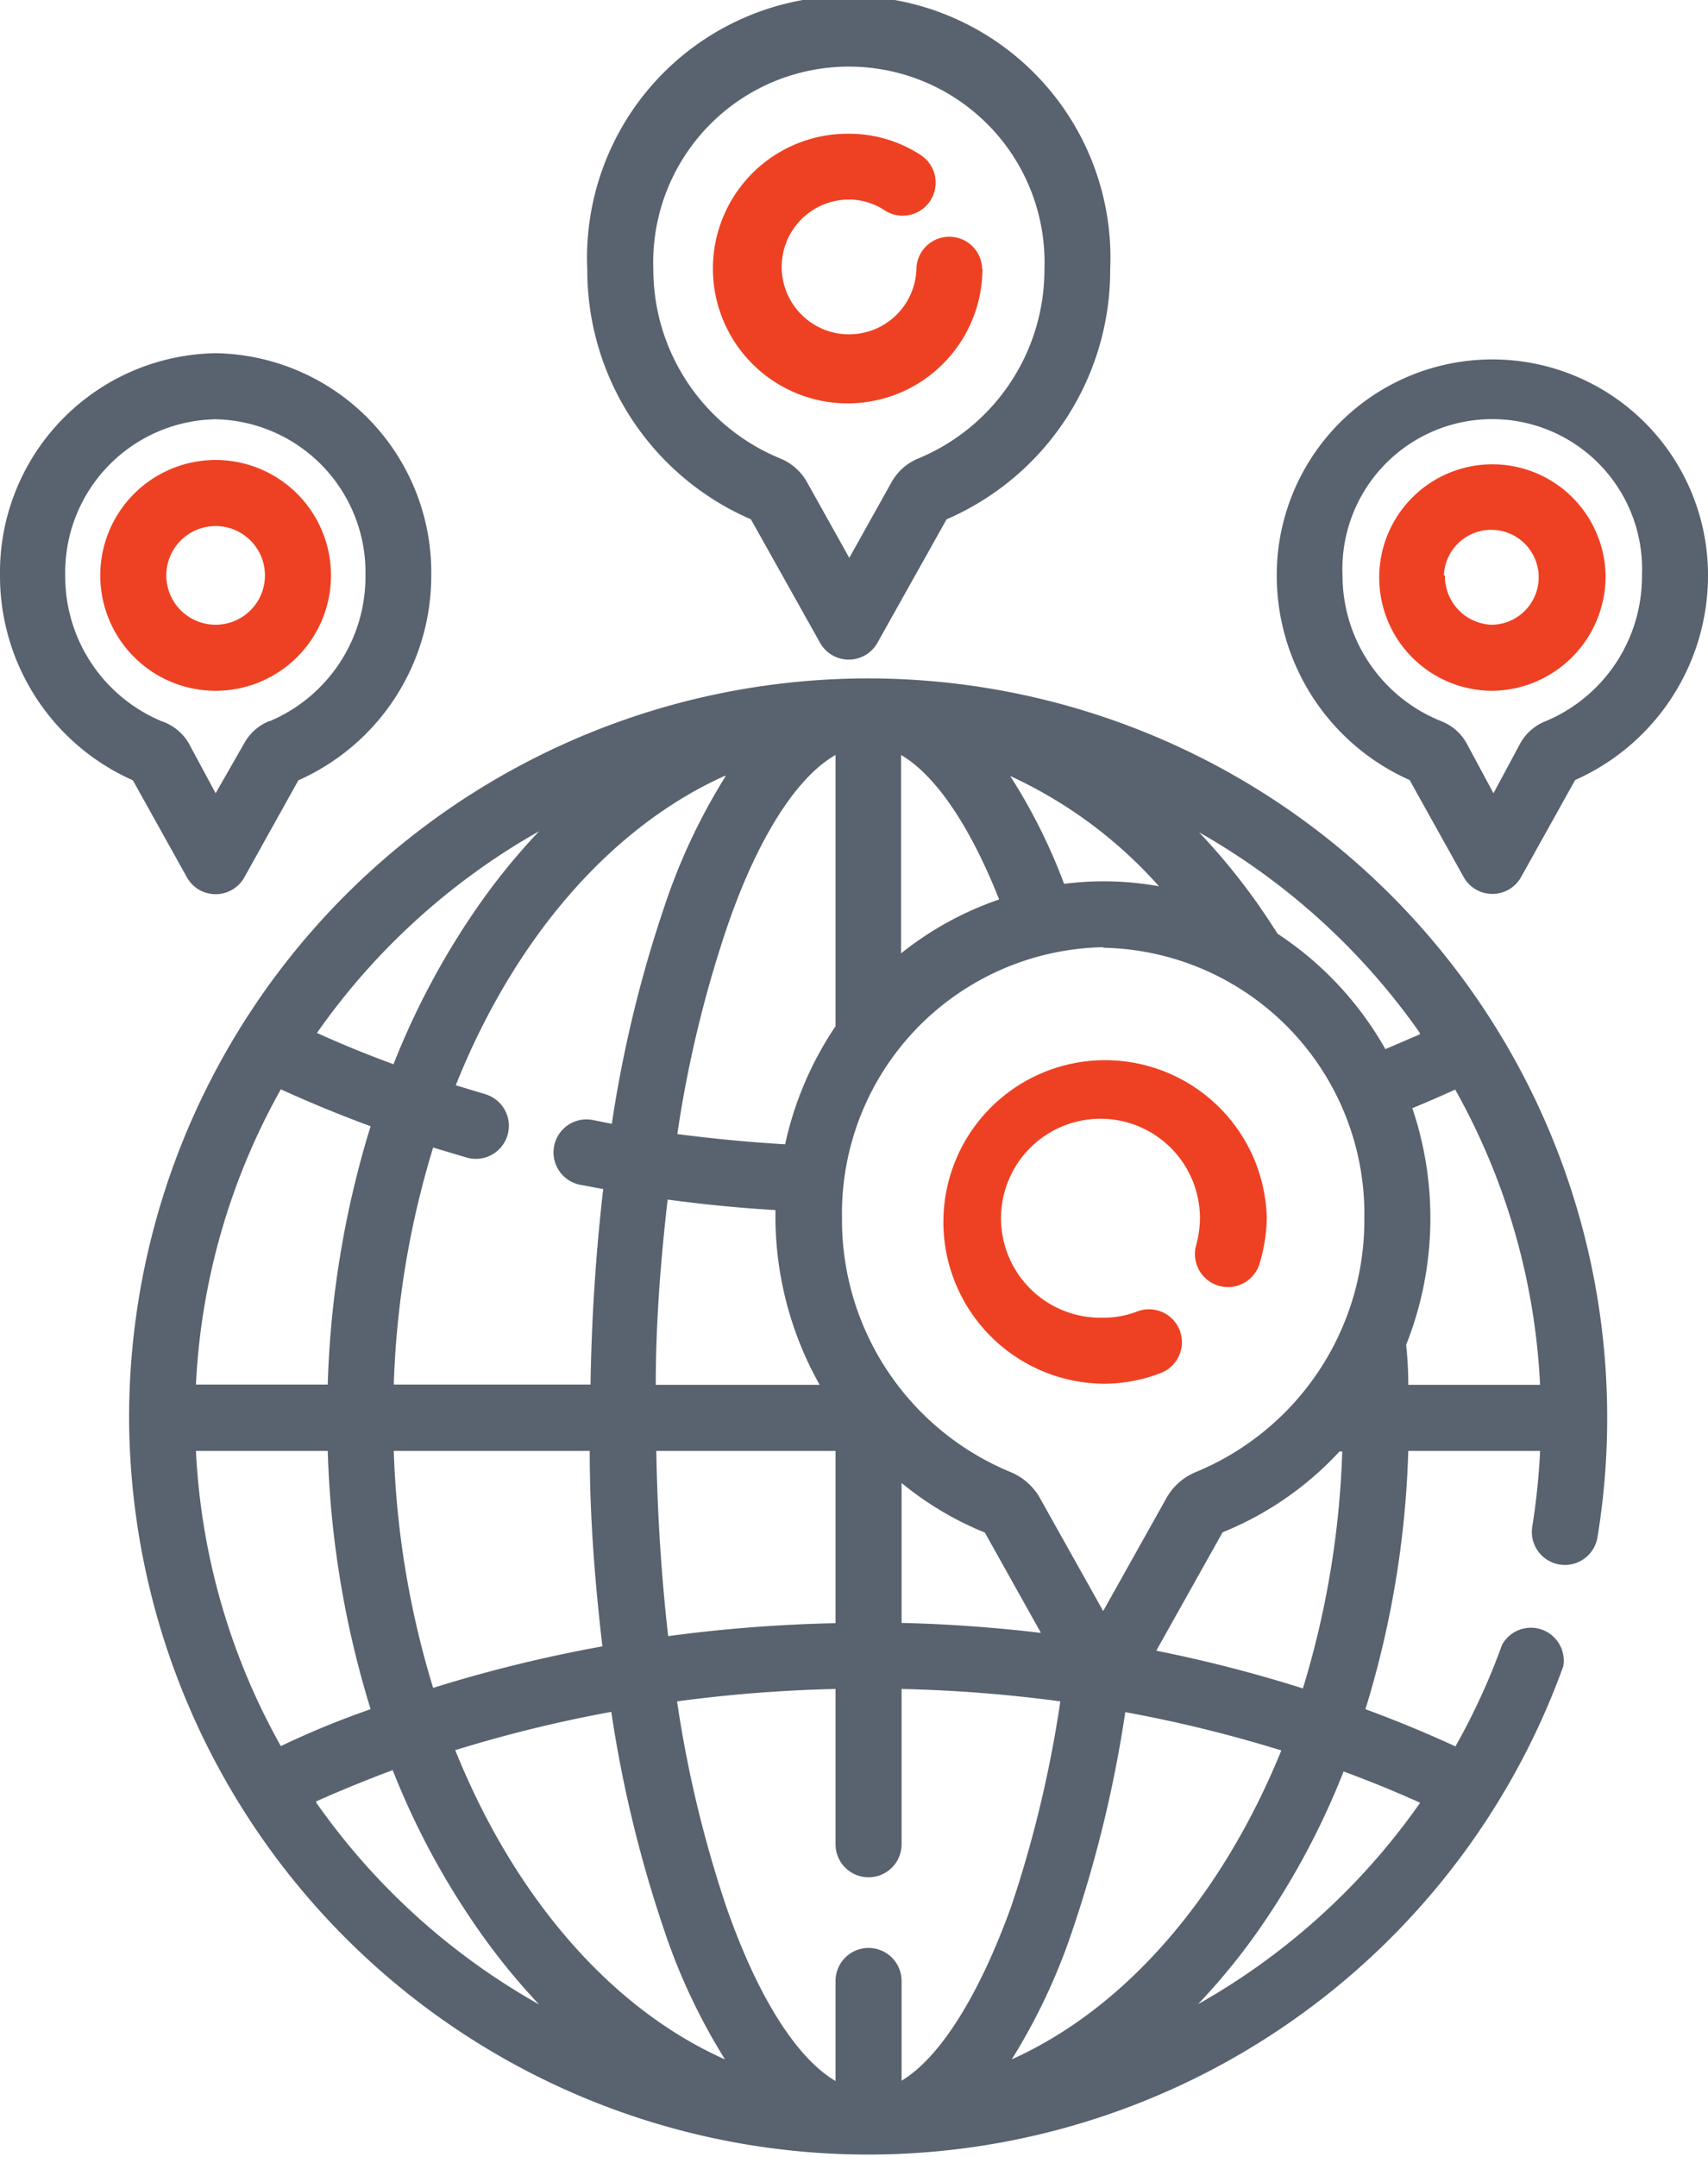<svg xmlns="http://www.w3.org/2000/svg" viewBox="0 0 63.37 80"><defs><style>.cls-1{fill:#59626f}.cls-2{fill:#ee4123}</style></defs><title>03</title><g id="Layer_2" data-name="Layer 2"><g id="Layer_1-2" data-name="Layer 1"><path class="cls-1" d="M4.79 52.58A27.42 27.42 0 0 0 58 61.8a1.22 1.22 0 0 0-2.27-.8A24.81 24.81 0 0 1 54 64.77q-1.63-.75-3.34-1.38a36 36 0 0 0 1.59-9.58h4.89a25.13 25.13 0 0 1-.29 2.81 1.22 1.22 0 1 0 2.42.39 27.42 27.42 0 1 0-54.48-4.43zm5.63-12.18q1.62.74 3.33 1.37a36 36 0 0 0-1.59 9.58H7.27a24.8 24.8 0 0 1 3.15-10.95zM7.27 53.81h4.89a36 36 0 0 0 1.59 9.58Q12 64 10.42 64.76a24.79 24.79 0 0 1-3.15-10.95zm4.46 13q1.39-.62 2.84-1.16a28.58 28.58 0 0 0 3.32 6.12A24.1 24.1 0 0 0 20 74.34a25.15 25.15 0 0 1-8.27-7.49zm2.88-13h7.27c0 2.5.2 4.93.47 7.25a52.06 52.06 0 0 0-6.28 1.54 33.61 33.61 0 0 1-1.46-8.79zm2.28 11.1a49.65 49.65 0 0 1 5.79-1.42 46.43 46.43 0 0 0 1.93 8 22.49 22.49 0 0 0 2.29 4.89c-4.27-1.9-7.83-6.06-10.01-11.47zm13.52-13.55h-6.08c0-2.37.19-4.67.44-6.87q2 .27 4 .39v.31a12.75 12.75 0 0 0 1.64 6.17zm.59 2.45v6.39a55.58 55.58 0 0 0-6.21.48c-.25-2.2-.4-4.5-.44-6.87H31zm2.45 23.38v-3.72a1.22 1.22 0 1 0-2.45 0v3.71c-1.45-.85-2.9-3.14-4.06-6.48a44 44 0 0 1-1.82-7.6 53 53 0 0 1 5.88-.46v5.76a1.22 1.22 0 0 0 2.45 0v-5.76a53.11 53.11 0 0 1 5.89.46 44 44 0 0 1-1.82 7.6c-1.19 3.3-2.65 5.63-4.09 6.48zm0-17V55a11.92 11.92 0 0 0 3.09 1.84l2.08 3.72q-2.62-.31-5.19-.37zm4.08 16.2a22.48 22.48 0 0 0 2.29-4.89 46.46 46.46 0 0 0 1.93-8 49.64 49.64 0 0 1 5.79 1.42c-2.2 5.4-5.76 9.56-10.03 11.47zm5.37-15.17l2.46-4.39a12.06 12.06 0 0 0 4.34-3h.1a33.61 33.61 0 0 1-1.46 8.79 51.8 51.8 0 0 0-5.44-1.4zm9.79 5.64a25.08 25.08 0 0 1-8.24 7.47 24.14 24.14 0 0 0 2.08-2.51 28.58 28.58 0 0 0 3.32-6.12q1.44.53 2.84 1.16zm4.45-15.5h-4.89q0-.75-.08-1.48a12.74 12.74 0 0 0 .23-8.78q.8-.33 1.59-.69a24.79 24.79 0 0 1 3.15 10.95zm-4.46-13l-1.28.55a12.43 12.43 0 0 0-4-4.28q-.4-.63-.83-1.24a24.08 24.08 0 0 0-2.08-2.52 25.15 25.15 0 0 1 8.19 7.44zM43 32.87a11.54 11.54 0 0 0-3.52-.09 21.08 21.08 0 0 0-2-4A16.74 16.74 0 0 1 43 32.87zM33.43 28c1.28.75 2.56 2.63 3.64 5.36a12 12 0 0 0-3.64 2zm7.51 7.15a9.88 9.88 0 0 1 9.68 10.05 10.11 10.11 0 0 1-6.24 9.39 2.22 2.22 0 0 0-1.12 1l-2.33 4.16-2.33-4.16a2.22 2.22 0 0 0-1.12-1 10.11 10.11 0 0 1-6.24-9.39 9.88 9.88 0 0 1 9.7-10.07zM31 28v10.06a12.63 12.63 0 0 0-1.87 4.38q-2-.12-4-.38a44 44 0 0 1 1.82-7.6c1.13-3.33 2.59-5.63 4.05-6.46zm-4.08.79a22.49 22.49 0 0 0-2.29 4.89 46.45 46.45 0 0 0-1.93 8l-.7-.14a1.22 1.22 0 0 0-.48 2.4l.86.16a73.18 73.18 0 0 0-.47 7.25h-7.3a33.61 33.61 0 0 1 1.46-8.79l1.24.37a1.22 1.22 0 1 0 .69-2.35l-1.09-.33c2.16-5.41 5.72-9.56 9.99-11.48zM20 30.83a24.12 24.12 0 0 0-2.08 2.52 28.58 28.58 0 0 0-3.32 6.12q-1.45-.53-2.84-1.16A25.15 25.15 0 0 1 20 30.83z"/><path class="cls-2" d="M40.94 51.32a5.87 5.87 0 0 0 2.13-.4 1.22 1.22 0 1 0-.88-2.28 3.44 3.44 0 0 1-1.24.23 3.69 3.69 0 1 1 3.57-3.69 3.8 3.8 0 0 1-.14 1 1.22 1.22 0 1 0 2.36.66 6.25 6.25 0 0 0 .26-1.66 6 6 0 1 0-6 6.14zM36.44 10A1.22 1.22 0 1 0 34 10a2.5 2.5 0 1 1-2.5-2.6 2.42 2.42 0 0 1 1.32.4 1.22 1.22 0 0 0 1.34-2.05 4.86 4.86 0 0 0-2.66-.79 5 5 0 1 0 4.95 5z"/><path class="cls-1" d="M30.42 23.83a1.22 1.22 0 0 0 2.14 0l2.56-4.57A10.06 10.06 0 0 0 41.19 10a9.71 9.71 0 1 0-19.4 0 10.06 10.06 0 0 0 6.07 9.26zM24.24 10a7.26 7.26 0 1 1 14.51 0 7.58 7.58 0 0 1-4.67 7 2 2 0 0 0-1 .88l-1.57 2.81-1.57-2.81a2 2 0 0 0-1-.88 7.58 7.58 0 0 1-4.7-7zM8 13.1a8.13 8.13 0 0 0-8 8.24 8.29 8.29 0 0 0 4.93 7.6l2 3.59a1.22 1.22 0 0 0 2.14 0l2-3.59a8.3 8.3 0 0 0 4.93-7.6 8.13 8.13 0 0 0-8-8.24zm2 13.64a1.85 1.85 0 0 0-.93.81L8 29.42l-1-1.86a1.85 1.85 0 0 0-1-.81 5.82 5.82 0 0 1-3.58-5.41A5.68 5.68 0 0 1 8 15.55a5.68 5.68 0 0 1 5.56 5.79A5.82 5.82 0 0 1 10 26.75z"/><path class="cls-2" d="M8 17.06a4.28 4.28 0 0 0 0 8.56 4.28 4.28 0 0 0 0-8.56zm0 6.11a1.83 1.83 0 0 1 0-3.66 1.83 1.83 0 0 1 0 3.66z"/><path class="cls-1" d="M54.3 32.52a1.22 1.22 0 0 0 2.14 0l2-3.59a8.3 8.3 0 0 0 4.93-7.6 8 8 0 1 0-16 0 8.3 8.3 0 0 0 4.93 7.6zm-4.49-11.18a5.56 5.56 0 1 1 11.11 0 5.82 5.82 0 0 1-3.58 5.41 1.85 1.85 0 0 0-.93.81l-1 1.86-1-1.86a1.85 1.85 0 0 0-.93-.81 5.82 5.82 0 0 1-3.67-5.41z"/><path class="cls-2" d="M59.57 21.34a4.2 4.2 0 1 0-4.2 4.28 4.25 4.25 0 0 0 4.2-4.28zm-6 0a1.76 1.76 0 1 1 1.75 1.83 1.8 1.8 0 0 1-1.71-1.83z"/></g></g></svg>